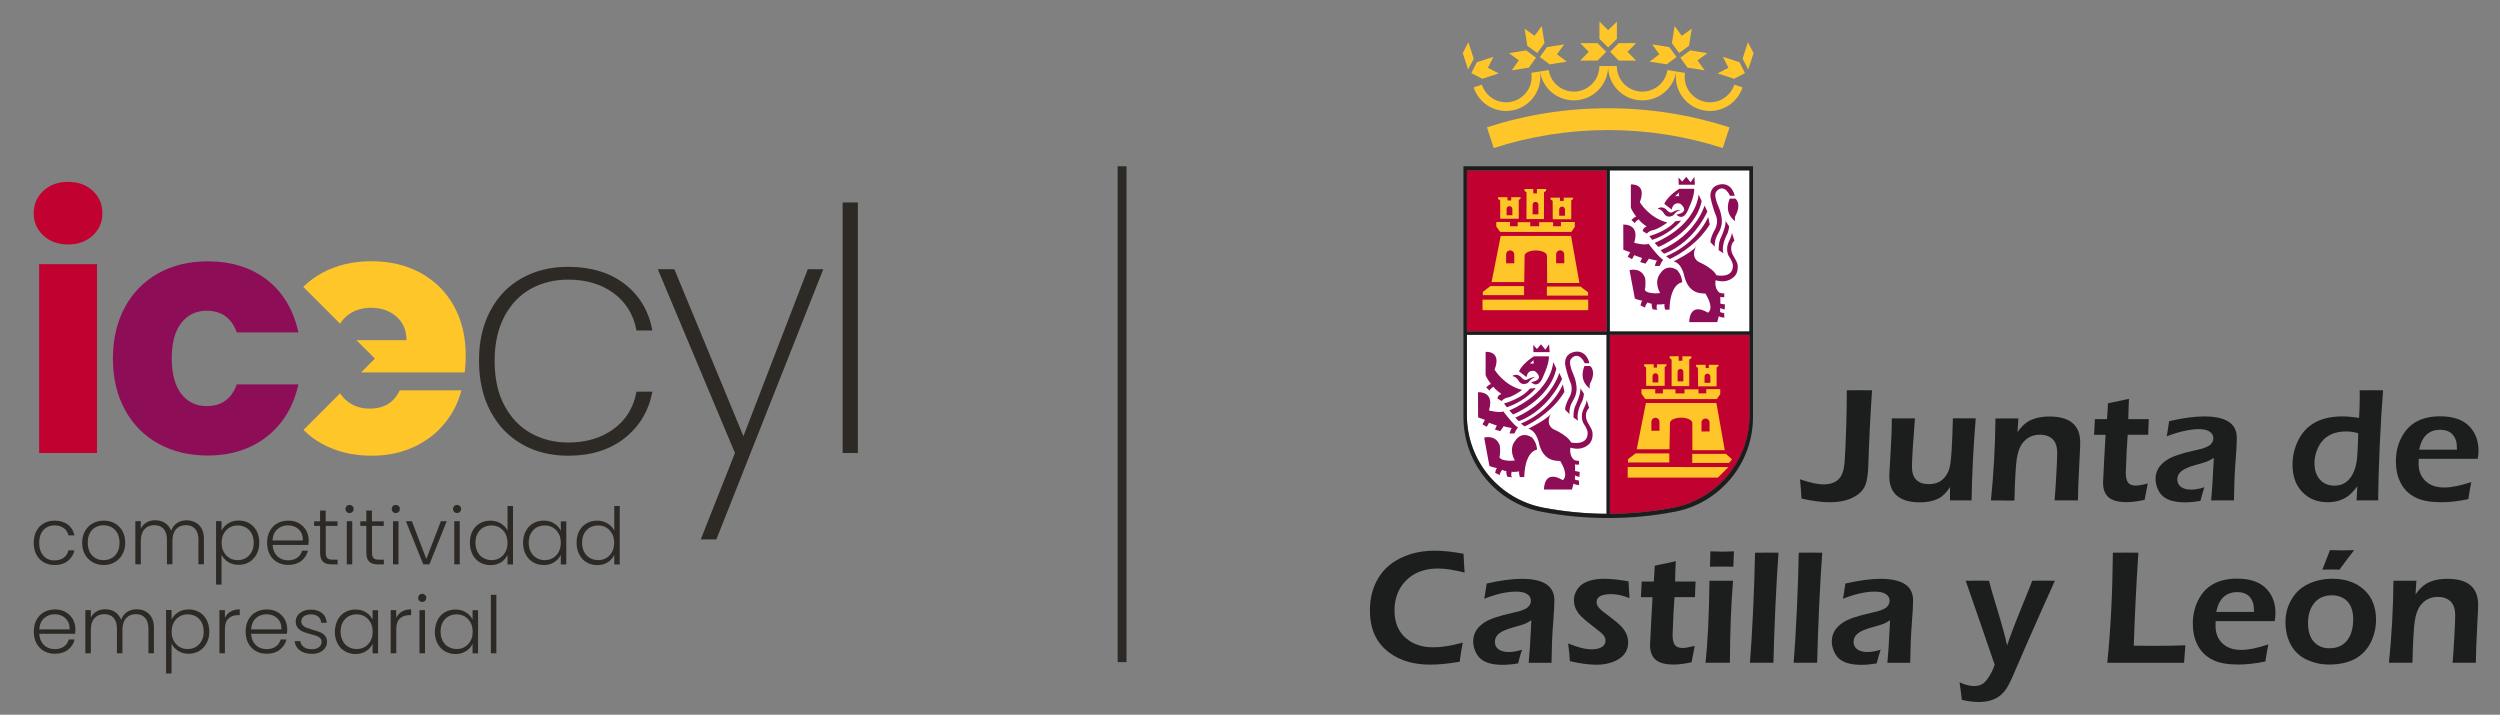 <?xml version="1.0" encoding="utf-8"?>
<!-- Generator: Adobe Illustrator 28.0.0, SVG Export Plug-In . SVG Version: 6.00 Build 0)  -->
<svg version="1.1" id="Capa_1" xmlns="http://www.w3.org/2000/svg" xmlns:xlink="http://www.w3.org/1999/xlink" x="0px" y="0px"
	 viewBox="0 0 2595.4 742" style="enable-background:new 0 0 2595.4 742;" xml:space="preserve">
<rect x="0" y="0" width="2595.4" height="742" fill="#808080" stroke="none"/>
<style type="text/css">
	.st0{fill:#C10230;}
	.st1{fill:#FFFFFF;}
	.st2{fill:#8D0E57;}
	.st3{fill:#FFC629;}
	.st4{fill:#1C1D1D;}
	.st5{fill:#2D2A26;}
</style>
<g>
	<g>
		<polygon class="st0" points="1667.8,344.1 1667.8,176.9 1522.9,176.9 1522.9,344.1 		"/>
		<polygon class="st1" points="1671.3,344.1 1816.2,344.1 1816.2,176.9 1671.3,176.9 		"/>
		<g>
			<path class="st0" d="M1671.3,347.6v185.8c22.4-0.1,44.3-2.3,65.6-6.3l0.1,0c45.2-8.6,79.4-48.4,79.4-96l0-83.4H1671.3z"/>
			<path class="st1" d="M1667.8,533.4V347.6h-145l0,83.4c0,47.6,34.1,87.3,79.2,96l0,0C1623.4,531.1,1645.4,533.3,1667.8,533.4"/>
			<path class="st2" d="M1569.5,478.3L1569.5,478.3c1,0,2.1-0.1,3.2-0.3c0,0-7.4-11.4,0.7-20.9c0,0,5.8-10.1,17.1-2.9
				c0,0,4.9,4.9,5.2,12.7c0,0-6.7,0.3-10.6,11.4v0c-1.4,4.1-2.5,9.6-2.7,17l-4.5,0c0,0-1.3-3.9-0.7-5.9c0,0-6.1,1-7.8,0.3
				c0,0-1.3,4.2,0.3,5.9l-4.9-0.7c0,0-1.3-3.6-1-5.9c0,0-2.6,0-4.2-1.3c0,0-2.6,2.9-2.6,5.5l-4.8-2.3c0,0,0.7-3.9,1.9-4.9
				c0,0-6.5-1.3-7.8-2.3l-1.1-5.6l-4.4-23.8c0,0,12-3.6,16.2,8.2c0,0,1,6.5-0.3,12.1c0,0,0.6,3,7.9,3.5
				C1566.2,478.4,1567.7,478.4,1569.5,478.3"/>
			<path class="st2" d="M1567.6,448.5c0.4-1.3,1.1-3.3,1.9-4.1c0,0-7.4-1.3-8.4-2l-3.6,5.2l-5.5-1.6l1.9-4.2l-8.1-2.9l-2.3,4.2
				l-4.5-2.6l2.6-4.6l-7.1-2.6l-0.1-26.1c0,0,13.1-1.2,12.7,11.5v0c-0.1,2.1-0.5,4.5-1.3,7.4c0,0,11,2.9,14.9,1
				c0,0,10.4,14,15.2,16.7c0,0-1.7,1.9-3,4.8v0c-0.2,0.5-0.4,0.9-0.6,1.4h-5.2C1567.2,449.9,1567.4,449.3,1567.6,448.5L1567.6,448.5
				L1567.6,448.5z"/>
			<path class="st2" d="M1574.1,418.7c-2.9,1.5-6.2,2.9-9.8,4.1l-2.9-3.9c0,0,18.5-5,26.8-15.4l6.1-0.7
				C1594.4,402.9,1587.8,411.7,1574.1,418.7"/>
			<path class="st2" d="M1590.6,418.7c10.4-7.9,21.7-19.8,25.1-36.1l-3.2-6.8c0,0-0.5,23.8-31.4,42.9c-4.2,2.6-8.9,5.1-14.2,7.4
				l3.9,4.2C1570.8,430.3,1580.3,426.5,1590.6,418.7L1590.6,418.7z"/>
			<path class="st2" d="M1596.9,418.7L1596.9,418.7c-6.2,5.4-14,10.6-23.8,14.9l3.6,3.6c0,0,13.7-4.2,27.6-18.5
				c6.1-6.3,12.3-14.6,17.4-25.3l-2.9-6.2C1618.7,387.2,1614.4,403.5,1596.9,418.7"/>
			<path class="st2" d="M1609.3,418.7c-6.8,7.3-16.6,15.2-30.4,21.1l3.9,2.9c0,0,18-7.9,32.5-24c3.2-3.6,6.2-7.5,8.8-11.9l-1.6-7.8
				C1622.5,398.9,1619.1,408.2,1609.3,418.7"/>
			<path class="st2" d="M1636.7,401.6c-0.8-9.5-4.7-15.2-5.6-19.1c-0.4-1.7-2.3-6.8-0.2-9.7c3.7-5.2,10.2-4.9,14.3,4.3h4.8
				c0,0-1.9-11.8-12.6-12.1c0,0-13.3-0.3-12.6,13.1c0,0,1.5,8.9,5.3,18.4c0,0,3.8,6.8-0.4,15.2c0,0-2,3.3-3.4,7
				c-0.9,2.3-1.6,4.7-1.4,6.7l4.5,4.6c-0.6-5.2,1.2-9.4,2.1-11.3C1632.2,416.8,1637.5,410.7,1636.7,401.6"/>
			<path class="st2" d="M1638.4,436.8l-4.8-3.3c0,0-0.7-7.8,2.6-13.7c0,0,0.2-0.4,0.5-1.2c1.3-3,4.5-10.8,4-15.5l3.6,5.5
				c0,0,0.2,4.8-2.8,10C1639.3,422.5,1636.5,431.6,1638.4,436.8"/>
			<path class="st2" d="M1637.1,478.3L1637.1,478.3c0.8,0.1,1.6,0.2,2.2,0.1v3.9c0,0-3.2,0.3-4.2-0.3c0,0,0.3,4.6,0,6.9
				c0,0,3.9,1,4.9,1l-0.3,5.2c0,0-3.6-0.7-4.5-1.6l-0.3,4.2c0,0,2.6,1.3,4.2,1l0.3,4.9c0,0-4.5-0.3-5.8-1.6l-1.6,6.2h-29.1
				c0,0-0.6-21.6,19.4-9.8c0,0,7.4-3.3-2.6-19.9c0,0-1.3,0.1-3.1-0.1c-9.1-0.3-16.6-6.5-19.2-19.5c0,0-1.3-6.1-5.1-10.3
				c-1.5-1.6-3.3-2.9-5.6-3.5c0,0,19.1-9.5,23.3-15.4c0,0-6.1,9.8,2.3,15.7c0,0,2.8,1.2,6.3,3.1c4.6,2.6,10.3,6.5,12.5,10.9
				c0,0,18.1,4.1,17.1-10.9l0,0c-0.1-0.8-1.2-4.6-3.8-8.2c-1.7-2.5-3.7-8.8-0.4-15.8c0,0,1.6-3,2.5-5.8c0.4-1.3,0.7-2.5,0.7-3.4
				l1.1,3.4l1.5,4.8c0,0-4.4,3.5-3.1,10.7c0.9,5.1,5.3,8.9,6.5,14.3c0.4,2.9,0.3,7.4-2.2,11c-1.4,2-8.2,9.1-20.6,5.2
				c0,0-1.9,8.5,4.2,13.1C1634.5,477.7,1635.8,478.1,1637.1,478.3L1637.1,478.3L1637.1,478.3z"/>
			<path class="st2" d="M1644.9,380l5.9,0c0,0,7,4.8-0.1,18.3c0,0-1,3.3,0,5.2C1650.7,403.5,1638.4,396.3,1644.9,380"/>
			<path class="st2" d="M1580.2,404.8c0,0-10,7.5-16.2,8.2c0,0-2.6,0.6-5.2,3.3l-4.2-2.6c0,0,0-3.6,4.2-4.6c0,0-7.4-5.2-8.1-7.5
				c0,0-3.2,1-4.2,3.9l-3.6-3.3c0,0,2.3-2.6,4.9-3.6c0,0-5.2-6.9-5.5-9.5l0-23.8c0,0,17.1-1.7,9.3,18.5
				C1551.7,383.9,1561.4,400.2,1580.2,404.8"/>
			<path class="st2" d="M1593.4,392.1c0,0-0.6-1.6-7.4,1.6c0,0-2.3,2.3-5.8-1c0,0-4.2-6.2-10.3-2.3c0,0,3.9,0.3,6.5,4.6
				c0,0,2.9,6.5,10.1,2.3C1586.3,397.3,1589.9,392.4,1593.4,392.1"/>
			<path class="st2" d="M1608,369.9h-15.5c0,0-12,7.2-15.5,15.7l7.8,5.9c0,0,0.6-8.2,8.7-6.2c0,0,11.6,8.5-3.9,11.4
				c0,0,5.8,6.8,11-2.6C1600.5,394,1608.7,378,1608,369.9 M1592.5,377.4h-4.2l4.5-4.2C1592.4,373.5,1591.3,374.8,1592.5,377.4"/>
		</g>
		<polygon class="st2" points="1592,365.6 1591.7,358.1 1595.6,362.3 1599.8,357.4 1604.3,363 1608.2,357.4 1608.8,365.6 		"/>
		<g>
			<path class="st2" d="M1720.3,304.5L1720.3,304.5c1,0,2.1-0.1,3.2-0.3c0,0-7.4-11.4,0.6-20.9c0,0,5.8-10.1,17.1-2.9
				c0,0,4.9,4.9,5.2,12.7c0,0-6.8,0.3-10.6,11.4v0c-1.4,4.1-2.5,9.6-2.6,17l-4.5,0c0,0-1.3-3.9-0.6-5.9c0,0-6.1,1-7.8,0.3
				c0,0-1.3,4.2,0.3,5.9l-4.9-0.7c0,0-1.3-3.6-1-5.9c0,0-2.6,0-4.2-1.3c0,0-2.6,2.9-2.6,5.5l-4.8-2.3c0,0,0.7-3.9,1.9-4.9
				c0,0-6.5-1.3-7.8-2.3l-1-5.6l-4.5-23.8c0,0,12-3.6,16.2,8.2c0,0,1,6.5-0.3,12.1c0,0,0.6,3,7.9,3.5v0
				C1717,304.5,1718.5,304.6,1720.3,304.5"/>
			<path class="st2" d="M1718.4,274.6c0.4-1.3,1.1-3.3,1.9-4.1c0,0-7.4-1.3-8.4-2l-3.6,5.2l-5.5-1.6l1.9-4.2l-8.1-3l-2.3,4.2
				l-4.5-2.6l2.6-4.6l-7.1-2.6l-0.1-26.1c0,0,13.1-1.2,12.7,11.5v0c-0.1,2.1-0.5,4.5-1.3,7.4c0,0,11,2.9,14.9,1
				c0,0,10.4,14,15.2,16.7c0,0-1.7,1.9-3,4.8v0c-0.2,0.5-0.4,0.9-0.6,1.5h-5.2C1718.1,276.1,1718.2,275.5,1718.4,274.6L1718.4,274.6
				L1718.4,274.6z"/>
			<path class="st2" d="M1725,244.9c-2.9,1.5-6.2,2.9-9.8,4.1l-2.9-3.9c0,0,18.5-5,26.9-15.4l6.1-0.7
				C1745.2,229,1738.7,237.9,1725,244.9"/>
			<path class="st2" d="M1741.5,244.9c10.4-7.9,21.7-19.8,25.1-36.1l-3.2-6.9c0,0-0.5,23.8-31.4,42.9c-4.2,2.6-8.9,5.1-14.2,7.4
				l3.9,4.2C1721.6,256.5,1731.1,252.7,1741.5,244.9"/>
			<path class="st2" d="M1747.7,244.9L1747.7,244.9c-6.2,5.4-14,10.6-23.8,14.9l3.6,3.6c0,0,13.7-4.2,27.6-18.5
				c6.1-6.3,12.3-14.6,17.4-25.3l-2.9-6.2C1769.5,213.4,1765.2,229.7,1747.7,244.9"/>
			<path class="st2" d="M1760.1,244.9c-6.8,7.3-16.6,15.2-30.4,21.1l3.9,2.9c0,0,18-7.9,32.5-24c3.2-3.6,6.2-7.5,8.9-11.9l-1.6-7.8
				C1773.4,225.1,1769.9,234.3,1760.1,244.9L1760.1,244.9L1760.1,244.9z"/>
			<path class="st2" d="M1787.5,227.8c-0.8-9.5-4.7-15.2-5.6-19.1c-0.4-1.7-2.3-6.8-0.2-9.7c3.7-5.2,10.2-4.9,14.3,4.3h4.9
				c0,0-1.9-11.8-12.6-12.1c0,0-13.3-0.3-12.6,13.1c0,0,1.5,8.9,5.3,18.4c0,0,3.8,6.8-0.4,15.2c0,0-2,3.3-3.4,7
				c-0.9,2.3-1.6,4.7-1.4,6.7l4.5,4.6c-0.6-5.2,1.2-9.4,2.1-11.3C1783.1,243,1788.3,236.8,1787.5,227.8"/>
			<path class="st2" d="M1789.2,263l-4.9-3.3c0,0-0.6-7.8,2.6-13.7c0,0,0.2-0.5,0.5-1.2c1.3-3,4.5-10.8,4-15.5l3.6,5.5
				c0,0,0.2,4.8-2.8,10C1790.1,248.7,1787.3,257.8,1789.2,263"/>
			<path class="st2" d="M1787.9,304.5L1787.9,304.5c0.8,0.1,1.6,0.2,2.2,0.1v3.9c0,0-3.2,0.3-4.2-0.3c0,0,0.3,4.6,0,6.9
				c0,0,3.9,1,4.9,1l-0.3,5.2c0,0-3.6-0.7-4.5-1.6l-0.3,4.2c0,0,2.6,1.3,4.2,1l0.3,4.9c0,0-4.5-0.3-5.8-1.6l-1.6,6.2h-29.1
				c0,0-0.6-21.6,19.4-9.8c0,0,7.4-3.2-2.6-19.9c0,0-1.3,0.1-3.1-0.1c-9.1-0.3-16.6-6.5-19.2-19.5c0,0-1.3-6.1-5.1-10.3v0
				c-1.5-1.6-3.3-2.9-5.6-3.4c0,0,19.1-9.5,23.3-15.4c0,0-6.1,9.8,2.3,15.7c0,0,2.8,1.2,6.3,3.1c4.5,2.6,10.3,6.5,12.5,10.9
				c0,0,18.1,4.1,17.1-10.9l0,0c-0.1-0.8-1.2-4.6-3.8-8.2c-1.7-2.5-3.7-8.8-0.4-15.8c0,0,1.6-3,2.5-5.8c0.4-1.3,0.7-2.5,0.7-3.4
				l1.1,3.4l1.5,4.8c0,0-4.4,3.5-3.1,10.7c0.9,5.1,5.3,8.9,6.4,14.2c0.4,2.9,0.3,7.5-2.2,11c-1.4,2-8.2,9.1-20.6,5.2
				c0,0-1.9,8.5,4.2,13.1C1785.3,303.9,1786.6,304.3,1787.9,304.5L1787.9,304.5L1787.9,304.5z"/>
			<path class="st2" d="M1795.7,206.2l5.9,0c0,0,7,4.9-0.1,18.2c0,0-1,3.3,0,5.2C1801.5,229.7,1789.2,222.5,1795.7,206.2"/>
			<path class="st2" d="M1731,231c0,0-10,7.5-16.2,8.2c0,0-2.6,0.6-5.2,3.3l-4.2-2.6c0,0,0-3.6,4.2-4.6c0,0-7.4-5.2-8.1-7.5
				c0,0-3.2,1-4.2,3.9l-3.6-3.3c0,0,2.3-2.6,4.9-3.6c0,0-5.2-6.9-5.5-9.5l0-23.8c0,0,17.1-1.7,9.3,18.5
				C1702.5,210.1,1712.2,226.4,1731,231"/>
			<path class="st2" d="M1744.3,218.3c0,0-0.6-1.6-7.4,1.6c0,0-2.3,2.3-5.8-1c0,0-4.2-6.2-10.4-2.3c0,0,3.9,0.3,6.5,4.6
				c0,0,2.9,6.5,10,2.3C1737.2,223.5,1740.7,218.6,1744.3,218.3"/>
			<path class="st2" d="M1758.8,196h-15.5c0,0-12,7.2-15.5,15.7l7.8,5.9c0,0,0.6-8.2,8.7-6.2c0,0,11.6,8.5-3.9,11.4
				c0,0,5.8,6.8,11-2.6C1751.4,220.2,1759.5,204.2,1758.8,196 M1743.3,203.6h-4.2l4.4-4.2C1743.3,199.7,1742.2,201,1743.3,203.6"/>
		</g>
		<polygon class="st2" points="1742.8,191.8 1742.5,184.3 1746.4,188.5 1750.6,183.6 1755.1,189.2 1759,183.6 1759.6,191.8 		"/>
		<polygon class="st3" points="1782.3,414.3 1785.9,409.1 1785.9,404 1771.4,404 1771.4,408.4 1763.3,408.4 1763.3,404.2 
			1748.8,404.2 1748.8,408.4 1739.4,408.4 1739.4,404.2 1726.4,404.2 1726.4,408.4 1718.4,408.4 1718.4,404 1704.1,404 
			1704.1,408.7 1708.1,414.3 		"/>
		<g>
			<path class="st3" d="M1715.6,390.5c0-1.7,1.3-3,3-3c1.7,0,3,1.3,3,3l0,6.5h-6V390.5z M1709,400.6h19.2v-19.5l1.9-1.5v-1.4h-9.9
				v3.4l-3.4,0v-3.4l-9.9,0v1.8l2,1.5L1709,400.6z"/>
			<path class="st3" d="M1769.6,390.9c0-1.7,1.3-3,3-3s3,1.3,3,3l0,6.5h-6V390.9z M1762.9,401.1h19.2v-19.5l1.9-1.5v-1.4h-9.9v3.4
				l-3.4,0v-3.4l-9.9,0v1.8l1.9,1.5L1762.9,401.1z"/>
			<path class="st3" d="M1741.6,386c0-1.7,1.3-3,3-3s3,1.3,3,3l0,9.9h-6V386z M1735.4,400.9h18.3v-27.6l2.2-1.5v-1.9l-9.3,0l0,4.6
				l-3.9,0v-4.7l-9.3,0.1v1.9l2,1.5L1735.4,400.9L1735.4,400.9z"/>
		</g>
		<polygon class="st3" points="1733,470.7 1698,470.7 1690.1,476.7 1690.1,480.1 1733,480.1 		"/>
		<polygon class="st3" points="1689.8,495.8 1783.4,495.8 1794.4,484.9 1689.8,484.8 		"/>
		<polygon class="st3" points="1791.8,471.2 1756.8,471.2 1756.8,480.6 1795,480.6 1798.1,476.9 		"/>
		<g>
			<path class="st3" d="M1722.8,447.2h-8.4l0-9.2c0-2.4,1.9-4.3,4.2-4.3s4.2,1.9,4.2,4.3L1722.8,447.2z M1766.4,438.7
				c0-2.3,1.9-4.2,4.2-4.2c2.3,0,4.2,1.9,4.2,4.2l0,9.2l-8.4,0V438.7z M1733.7,439.1c0-3.1,5.2-5.5,11.6-5.5
				c6.4,0,11.6,2.5,11.6,5.5l0.1,28.3h33.6l-8.7-49h-73.2l-9.5,48l34,0L1733.7,439.1z"/>
			<path class="st3" d="M1591.1,212.6c0-1.7,1.3-3,3-3s3,1.3,3,3l0,9.9h-6L1591.1,212.6L1591.1,212.6z M1584.7,227.4h18.2v-27.8
				l2.2-1.5l0-1.9h-9.5v4.6h-3.8v-4.6l-9.1,0v2l2.1,1.5L1584.7,227.4L1584.7,227.4z"/>
			<path class="st3" d="M1564.1,217c0-1.7,1.3-3,3-3c1.6,0,3,1.3,3,3l0,6.5h-6V217z M1557.5,227.1h19.2l0-19.5l1.9-1.5v-1.4h-9.7
				v3.4l-3.9,0v-3.4l-9.8,0v1.8l2.2,1.5L1557.5,227.1z"/>
		</g>
		<polygon class="st3" points="1605.9,306.9 1648.7,306.9 1648.7,303.5 1640.8,297.5 1605.9,297.5 		"/>
		<g>
			<path class="st3" d="M1618.7,217.5c0-1.7,1.3-3,3-3c1.7,0,3,1.3,3,3l0,6.5l-6,0L1618.7,217.5z M1612,227.6h19.2v-19.5l1.9-1.5
				v-1.4h-9.7v3.4l-3.9,0v-3.4l-9.8,0v1.8l2.2,1.5L1612,227.6z"/>
		</g>
		<polygon class="st3" points="1582.2,297 1547.3,297 1539.4,303 1539.4,306.4 1582.2,306.4 		"/>
		<rect x="1539.1" y="311.1" class="st3" width="109.7" height="10.9"/>
		<g>
			<path class="st3" d="M1563.6,273.4v-9.2c0-2.4,1.9-4.3,4.2-4.2c2.3,0,4.2,1.9,4.2,4.2l0.1,9.1L1563.6,273.4z M1615.5,264.1
				c0-2.3,1.9-4.2,4.2-4.2s4.2,1.9,4.2,4.2l0.1,9.2h-8.5L1615.5,264.1L1615.5,264.1z M1582.8,265.5c0-3,5.2-5.5,11.6-5.5
				c6.4,0,11.6,2.5,11.6,5.5l0.2,28.3h33.5l-8.7-48.9h-73l-9.5,47.9h33.9L1582.8,265.5z"/>
		</g>
		<polygon class="st3" points="1631.3,240.8 1634.9,235.5 1634.9,230.5 1620.5,230.5 1620.5,234.9 1612.4,234.9 1612.4,230.7 
			1597.9,230.7 1597.9,234.9 1588.6,234.9 1588.6,230.7 1575.6,230.7 1575.6,234.9 1567.6,234.9 1567.6,230.5 1553.4,230.5 
			1553.4,235.2 1557.4,240.8 		"/>
		<g>
			<path class="st4" d="M1519.3,172.6l0,260.3c0,48.8,34.9,89.5,81.1,98.4l0,0c22.4,4.3,45.5,6.5,69.2,6.5c23.6,0,46.6-2.2,68.9-6.5
				l0.1,0c46.3-8.8,81.3-49.5,81.3-98.4l0-260.3L1519.3,172.6L1519.3,172.6z M1816.2,176.9l0,167.2h-145V176.9H1816.2z
				 M1667.9,176.9v167.2h-145l0-167.2H1667.9z M1522.9,431l0-83.4h145v185.8c-22.5-0.1-44.5-2.3-65.8-6.4l0,0
				C1556.9,518.4,1522.9,478.7,1522.9,431 M1736.9,527.1L1736.9,527.1c-21.3,4-43.2,6.2-65.6,6.3V347.6h145l0,83.4
				C1816.2,478.8,1782.1,518.5,1736.9,527.1"/>
			<path class="st3" d="M1669.6,135c-41.5,0-81.5,6.6-118.9,18.7l-7-21.5c39.6-12.9,81.9-19.8,125.9-19.8s86.2,7,125.9,19.8l-7,21.5
				C1751,141.6,1711.1,135,1669.6,135"/>
			<path class="st3" d="M1809,90.7c-4.6,14.2-18,24.5-33.7,24.5c-19.6,0-35.5-15.9-35.5-35.5c0-1.9,0.1-3.7,0.4-5.5l0.1,0l8.9,1.4
				c-0.2,1.4-0.3,2.7-0.3,4.1c0,14.6,11.9,26.5,26.4,26.5c11.8,0,21.7-7.7,25.2-18.3h0L1809,90.7z"/>
			<path class="st3" d="M1740.2,74.2c-2.6,17-17.4,30-35.2,30c-19.7,0-35.6-15.9-35.6-35.6v0h9.1l0,0c0,14.6,11.8,26.5,26.5,26.5
				c13.2,0,24.2-9.7,26.1-22.4v0L1740.2,74.2L1740.2,74.2z"/>
			<path class="st3" d="M1598.7,74.2c2.7,17,17.4,30,35.2,30c19.7,0,35.6-15.9,35.6-35.6v0h-9.1v0c0,14.6-11.8,26.5-26.5,26.5
				c-13.2,0-24.2-9.7-26.1-22.4v0L1598.7,74.2L1598.7,74.2z"/>
			<path class="st3" d="M1529.9,90.7c4.6,14.2,18,24.5,33.7,24.5c19.6,0,35.5-15.9,35.5-35.5c0-1.9-0.1-3.7-0.4-5.5l-0.1,0l-8.8,1.4
				c0.2,1.4,0.3,2.7,0.3,4.1c0,14.6-11.8,26.5-26.5,26.5c-11.8,0-21.7-7.7-25.2-18.3h0L1529.9,90.7z"/>
		</g>
		<polygon class="st3" points="1671.6,53.8 1680.5,44.8 1698.6,44.8 1689.6,53.8 1698.6,62.9 1680.5,62.9 		"/>
		<polygon class="st3" points="1814.9,72.2 1809.1,61 1814.6,43.8 1820.5,55.1 		"/>
		<polygon class="st3" points="1811.6,75.9 1805.9,64.6 1788.7,59 1794.4,70.4 1783.1,76.2 1800.3,81.8 		"/>
		<polygon class="st3" points="1740.5,59.2 1730.3,66.8 1712.5,64 1722.7,56.4 1715.3,46.1 1733.1,48.9 		"/>
		<polygon class="st3" points="1744.5,59.9 1754.7,52.3 1772.5,55.2 1762.3,62.7 1769.7,73 1751.9,70.2 		"/>
		<polygon class="st3" points="1735.7,44.8 1743.2,55 1753.5,47.6 1756.3,29.8 1746,37.2 1738.5,27 		"/>
		<polygon class="st3" points="1678.6,22.4 1669.5,31.3 1660.5,22.4 1660.5,40.4 1669.5,49.3 1678.6,40.4 		"/>
		<polygon class="st3" points="1667.5,53.8 1658.5,44.8 1640.5,44.8 1649.4,53.8 1640.5,62.9 1658.5,62.9 		"/>
		<polygon class="st3" points="1524.1,72.2 1530,61 1524.4,43.8 1518.6,55.1 		"/>
		<polygon class="st3" points="1527.5,75.9 1533.2,64.6 1550.4,59 1544.7,70.4 1555.9,76.2 1538.8,81.8 		"/>
		<polygon class="st3" points="1598.6,59.2 1608.8,66.8 1626.6,64 1616.4,56.4 1623.8,46.1 1606,48.9 		"/>
		<polygon class="st3" points="1594.6,59.9 1584.4,52.3 1566.6,55.2 1576.8,62.7 1569.4,73 1587.2,70.2 		"/>
		<polygon class="st3" points="1593.1,37.2 1582.8,29.8 1585.6,47.6 1595.9,55 1603.4,44.8 1600.6,27 		"/>
		<g>
			<path class="st4" d="M1518.6,667.1c-1.3,6.2-2.3,12.9-3.2,19.9c-11.9,2-22.1,3-30.7,3c-17,0-31.1-4.1-42.3-12.4
				c-13.5-9.9-20.2-24.5-20.2-43.9c0-12.8,2.9-24,8.7-33.6c6.2-10.3,15.6-18,28.1-22.9c9.2-3.7,19.4-5.5,30.7-5.5
				c8.6,0,18.4,1.1,29.7,3.2c0.2,4.8,0.5,11.2,1.1,19.5c-11.1-2.8-20.3-4.2-27.6-4.2c-14.4,0-25.8,4.5-34.1,13.4
				c-7.4,8-11.1,18-11.1,30.2c0,12.7,4.2,22.6,12.8,29.5c7.2,5.8,16.2,8.7,27.3,8.7C1496.1,672.1,1506.4,670.5,1518.6,667.1"/>
			<path class="st4" d="M1540.9,621.6c0.7-3.7,1.5-9,2.5-15.8c14.2-3.2,26.3-4.9,36.4-4.9c11.4,0,19.9,1.9,25.5,5.6
				c5.6,3.7,8.4,9.3,8.4,16.9c0,4.5-0.4,12.4-1.3,23.5c-1,12.7-1.5,26.4-1.7,41.2h-11.6H1587c0.8-7.9,1.7-20.7,2.5-38.3l0.3-5.9
				c-2.8,1.8-5,3-6.7,3.7s-5.8,2-12.5,3.8c-6.8,1.9-11.6,4-14.4,6.3c-2.8,2.3-4.3,5.2-4.3,8.7c0,3.3,1.3,5.8,3.8,7.7
				c2.5,1.8,6.1,2.8,10.7,2.8c4.1,0,8.6-0.8,13.7-2.4c-1.2,3.3-2.5,8.1-4.1,14.2c-5.9,1-11.2,1.5-16,1.5c-10.8,0-18.7-2.3-23.5-6.8
				c-2.1-2-3.8-4.6-5.1-7.8c-1.3-3.2-2-6.5-2-9.8c0-7.8,3.7-14.2,11.2-19.3c5.4-3.8,15.5-7.2,30.2-10.4c7.8-1.6,12.8-3.5,15.1-5.5
				c2.3-2,3.4-4.3,3.4-6.9c0-3-1.3-5.3-4-7c-2.6-1.7-6.4-2.5-11.2-2.5C1564.8,614.1,1553.6,616.6,1540.9,621.6"/>
			<path class="st4" d="M1629.8,686.4c-0.2-1.7-0.4-4.9-0.8-9.5c-0.3-3-0.7-5.9-1-8.9c9.8,4.1,17.9,6.1,24.3,6.1
				c4.6,0,8.1-0.8,10.7-2.4c2.5-1.6,3.8-3.9,3.8-6.8c0-2.7-1.6-5.5-4.8-8.2c-0.7-0.6-4.1-3.3-10.3-8.1c-4.6-3.6-7.9-6.4-10-8.5
				c-5.1-5.1-7.7-10.8-7.7-16.9c0-3.4,0.8-6.6,2.5-9.7c1.7-3.1,3.8-5.5,6.6-7.3c5.4-3.5,12.9-5.3,22.5-5.3c6.8,0,15.2,0.9,25,2.6
				l0.2,2.5c0.2,4.3,0.5,9.3,0.9,15c-6.8-2.8-13.1-4.2-18.9-4.2c-10.2,0-15.3,2.8-15.3,8.3c0,2.7,1.5,5.3,4.4,7.9
				c1.1,1,4.3,3.5,9.7,7.6c4.5,3.4,7.8,6.1,10,8.2c5.8,5.5,8.7,11.5,8.7,18c0,7.4-3.2,13.1-9.5,17.2c-6.2,4-14.1,6.1-23.7,6.1
				C1649.1,690,1640,688.8,1629.8,686.4"/>
			<path class="st4" d="M1759.4,670.5c-0.8,3.7-1.7,8.3-2.7,14l-0.5,3c-7.2,1.6-13.5,2.4-18.8,2.4c-8.4,0-14.6-1.6-18.5-4.9
				c-3.9-3.3-5.9-8.4-5.9-15.4c0-1.6,0.4-9.6,1.2-24.3c0.6-10.8,1.1-19.3,1.4-25.3h-12.1c0.3-3.8,0.5-8.3,0.7-13.5l0.1-2.8h12.6
				c0.3-3.8,0.7-9.2,1-16.4l3.6-0.8c6.2-1.2,12.3-2.5,18.2-3.9c-0.3,7.6-0.6,14.6-0.7,21.1h21.3c-0.4,7.8-0.6,13.2-0.6,16.2h-21.3
				l-0.3,4.7l-0.8,12.8c-0.6,12.3-0.9,19.6-0.9,21.8c0,4.5,0.7,7.7,2,9.8c1.6,2.5,4.3,3.7,8.3,3.7
				C1749.7,672.7,1753.9,671.9,1759.4,670.5"/>
			<path class="st4" d="M1770.6,688c2.3-20.9,3.7-49.3,4.1-85.1c5.4,0,9.4,0,12.1,0c2.7,0,6.8,0,12.4,0c-2,23.1-3.1,51.5-3.3,85.1
				h-12.2H1770.6z M1775.2,588.3c0.2-6.2,0.4-10.6,0.4-13c0-0.5,0-1.5,0-2.9c5.5,0.2,9.8,0.3,13.1,0.3c3.3,0,7.1-0.1,11.5-0.3
				c-0.2,1.5-0.3,4.1-0.4,7.7c-0.2,3.7-0.3,6.4-0.3,8.2c-5,0-8.9-0.1-11.6-0.1C1784.9,588.2,1780.8,588.2,1775.2,588.3"/>
			<path class="st4" d="M1816.7,688c1.2-14.3,2.3-32.5,3.3-54.4c1-21.9,1.7-41.9,2-59.8c6-0.1,10.3-0.1,12.7-0.1
				c2.6,0,6.5,0,11.7,0.1c-1.1,14.6-2.2,32.9-3.2,54.8c-1,22-1.7,41.8-2.1,59.4h-11.2L1816.7,688L1816.7,688z"/>
			<path class="st4" d="M1862.1,688c1.2-14.3,2.3-32.5,3.3-54.4c1-21.9,1.7-41.9,2-59.8c6-0.1,10.3-0.1,12.7-0.1
				c2.6,0,6.5,0,11.7,0.1c-1.1,14.6-2.2,32.9-3.2,54.8c-1,22-1.7,41.8-2.1,59.4h-11.2L1862.1,688L1862.1,688z"/>
			<path class="st4" d="M1913.3,621.6c0.7-3.7,1.5-9,2.5-15.8c14.2-3.2,26.3-4.9,36.4-4.9c11.4,0,19.9,1.9,25.5,5.6
				c5.6,3.7,8.4,9.3,8.4,16.9c0,4.5-0.4,12.4-1.3,23.5c-1,12.7-1.5,26.4-1.7,41.2h-11.6h-12.1c0.8-7.9,1.7-20.7,2.5-38.3l0.3-5.9
				c-2.8,1.8-5,3-6.7,3.7s-5.8,2-12.5,3.8c-6.8,1.9-11.6,4-14.4,6.3c-2.9,2.3-4.3,5.2-4.3,8.7c0,3.3,1.3,5.8,3.8,7.7
				c2.5,1.8,6.1,2.8,10.7,2.8c4.1,0,8.6-0.8,13.6-2.4c-1.2,3.3-2.5,8.1-4.1,14.2c-5.9,1-11.2,1.5-16,1.5c-10.8,0-18.6-2.3-23.5-6.8
				c-2.1-2-3.8-4.6-5.1-7.8c-1.3-3.2-2-6.5-2-9.8c0-7.8,3.8-14.2,11.3-19.3c5.4-3.8,15.5-7.2,30.2-10.4c7.8-1.6,12.8-3.5,15.1-5.5
				c2.3-2,3.4-4.3,3.4-6.9c0-3-1.3-5.3-4-7c-2.6-1.7-6.4-2.5-11.2-2.5C1937.2,614.1,1926,616.6,1913.3,621.6"/>
			<path class="st4" d="M2036.7,726.5c-0.9-8.1-1.8-14.1-2.4-18.1c5.6,2.5,10.7,3.8,15.1,3.8c3.1,0,5.8-0.6,7.9-1.7
				c2.2-1.2,4.2-3.1,6.1-5.8c3.2-4.5,5.7-9.4,7.4-14.6l-1.8-5.2c-9.7-28.4-18.3-53.4-25.9-75.1l-2.4-6.9c6.2,0,10.4-0.1,12.6-0.1
				c2.5,0,6.4,0,11.6,0.1c1.3,5.5,3.9,14.2,7.6,26.4c6,19.7,9.7,33.2,11.2,40.8c2.6-8.1,7.9-22.1,16-42c5-12.2,8.4-20.6,10.1-25.2
				c5.4,0,9.1-0.1,11.4-0.1c2.1,0,6.1,0,12.1,0.1c-1.8,4.1-6.5,14.6-14.1,31.4c-9,20.2-18.7,42.2-29,66.2
				c-2.7,6.4-5.1,11.1-7.1,14.2c-2,3.1-4.4,5.6-7,7.7c-5.6,4.3-13,6.4-22,6.4C2048.5,728.8,2042.8,728,2036.7,726.5"/>
			<path class="st4" d="M2187.7,688c3.5-33.9,5.4-71.9,5.8-114.2c6.1-0.1,10.6-0.1,13.4-0.1c2.8,0,7.2,0,13.1,0.1
				c-2.4,36.2-3.9,68.4-4.8,96.5c8.6,0.1,15.6,0.2,21.1,0.2c13.3,0,24.2-0.2,32.5-0.6c-0.5,5.6-0.9,10.8-1.2,15.6l-0.2,2.6h-38.2
				H2187.7z"/>
			<path class="st4" d="M2354.9,669c-0.7,3.3-1.8,9.2-3.1,17.7c-10.5,2.2-19.8,3.2-28,3.2c-11,0-19.7-1.5-26.1-4.6
				c-7.6-3.6-13.2-9.1-16.8-16.7c-3-6.2-4.4-13.2-4.4-21c0-9.9,2.2-18.8,6.7-26.6c7.6-13.5,20.7-20.3,39.3-20.3
				c14.1,0,24.5,3.8,31.2,11.4c5.7,6.4,8.6,14.6,8.6,24.5c0,2.5-0.3,5.3-0.8,8.2h-61.3c-0.1,1.9-0.1,3.6-0.1,5
				c0,7.5,2.3,13.4,6.9,17.9c4.9,4.7,11.3,7,19.5,7C2333.7,674.8,2343.2,672.9,2354.9,669 M2300.8,635.3h39.2c0-4-0.3-7-0.9-9.1
				c-2.4-7.7-7.8-11.5-16.5-11.5C2310.8,614.8,2303.6,621.6,2300.8,635.3"/>
			<path class="st4" d="M2420.8,600.8c15.5,0,27.4,4.6,35.9,13.9c6.7,7.3,10,16.9,10,28.7c0,8-1.7,15.5-5,22.6
				c-7.7,16-22.3,23.9-43.9,23.9c-8,0-15.6-1.7-22.7-4.9c-7.8-3.6-13.6-9.1-17.4-16.7c-3.4-6.6-5-14.2-5-22.6
				c0-8.9,2.3-17.1,6.9-24.4c4.1-6.7,9.7-11.7,16.9-15.1C2403.7,602.8,2411.8,601,2420.8,600.8 M2421.1,618
				c-8.7,0-15.3,3.2-19.7,9.6c-3.5,5.1-5.3,11.5-5.3,19.1c0,8.5,2,15,5.9,19.4c4.1,4.6,9.5,6.9,16.2,6.9c9.5,0,16.4-3.8,20.6-11.3
				c2.8-5.1,4.2-11.2,4.2-18.5c0-8.2-1.9-14.4-5.9-18.7C2433.4,620.4,2428,618.2,2421.1,618 M2411,591.4c5.1-13.1,7.8-19.9,7.9-20.3
				c4.9,0.2,8.9,0.3,12.1,0.3c3,0,7.3-0.1,13-0.3c-3.7,4.7-8.8,11.5-15.3,20.3c-3.1-0.1-6-0.2-8.7-0.2
				C2417.3,591.2,2414.3,591.3,2411,591.4"/>
			<path class="st4" d="M2480.1,688c2.8-27.1,4.4-55.5,4.7-85.1c5.1,0,9.3,0,12.5,0c3.6,0,7.3,0,11.3,0l-0.9,14.2
				c3.7-5.3,7.5-9,11.3-11.2c5.8-3.4,13.1-5,21.8-5c21.3,0,31.9,9,31.9,27c0,3.4-0.2,9-0.7,17c-1.1,20.4-1.6,34.7-1.7,43.1h-12
				h-12.1c0.6-7,1.2-15.9,1.8-26.9c0.6-11,0.9-18.4,0.9-22.4c0-5.7-1.2-10.1-3.7-13.1c-3.2-3.9-8-5.9-14.4-5.9c-7.6,0-13.6,3-18.1,9
				c-2.9,3.8-4.9,9.5-5.9,16.9c-1,7.4-1.8,21.5-2.3,42.4h-11.6H2480.1z"/>
			<path class="st4" d="M1870.2,517.6c-0.3-6.5-0.8-13.1-1.5-20c10.4,3.5,18.5,5.3,24.3,5.3c9.6,0,16.1-3.5,19.2-10.4
				c1.4-3,2.3-7.2,2.8-12.7c0.5-5.5,1.1-19.2,1.8-40.9c0.2-7.1,0.4-18.3,0.5-33.7c6.8-0.1,11.1-0.1,13-0.1c1.9,0,6.4,0,13.2,0.1
				c-1.8,26.1-3.1,52.2-3.9,78.2c-0.3,8.5-1.2,14.9-2.7,19.2s-4.2,7.9-8,10.7c-7.3,5.4-17,8.1-29.1,8.1
				C1891.9,521.5,1882.1,520.2,1870.2,517.6"/>
			<path class="st4" d="M2046.8,519.5h-11.6h-10.8v-13.9c-3.2,5.1-6.7,8.8-10.3,11c-5.5,3.3-12.6,4.9-21.3,4.9
				c-10.3,0-18-2.3-23.4-6.8c-5.3-4.5-8-11.2-8-19.9c0-2.5,0.3-7.6,0.8-15.4c1.3-21.4,1.9-36.4,1.8-45c5.2,0,9.3,0,12.4,0
				c3.1,0,7,0,11.6,0c-2.1,26.6-3.1,43.3-3.1,50c0,12.1,5.9,18.2,17.6,18.2c7.7,0,13.5-2.8,17.5-8.5c2-2.8,3.4-6,4.2-9.6
				c0.8-3.6,1.4-9.1,1.9-16.7c0.6-10.2,1-21.4,1.3-33.5c5.4,0,9.6,0,12.6,0c3.4,0,7.1,0,11.1,0
				C2048.6,465.3,2047.2,493.7,2046.8,519.5"/>
			<path class="st4" d="M2066.9,519.5c2.8-27.1,4.4-55.5,4.7-85.1c5.1,0,9.3,0,12.5,0c3.6,0,7.3,0,11.3,0l-0.9,14.2
				c3.7-5.3,7.5-9,11.3-11.2c5.8-3.3,13.1-5,21.8-5c21.3,0,32,9,32,27c0,3.3-0.2,9-0.7,17c-1.1,20.4-1.6,34.7-1.7,43.1h-12H2133
				c0.6-7,1.2-16,1.8-26.9c0.6-11,0.9-18.4,0.9-22.4c0-5.8-1.2-10.1-3.7-13.1c-3.2-3.9-8-5.8-14.4-5.8c-7.6,0-13.6,3-18.1,9
				c-2.9,3.8-4.9,9.5-5.9,16.9c-1,7.4-1.8,21.5-2.3,42.4h-11.6L2066.9,519.5L2066.9,519.5z"/>
			<path class="st4" d="M2229.7,501.9c-0.8,3.7-1.7,8.3-2.7,14l-0.5,3c-7.2,1.6-13.5,2.4-18.8,2.4c-8.4,0-14.6-1.6-18.5-4.9
				c-3.9-3.3-5.9-8.4-5.9-15.4c0-1.6,0.4-9.6,1.2-24.3c0.6-10.8,1.1-19.3,1.4-25.3H2174c0.3-3.8,0.5-8.3,0.7-13.5l0.1-2.8h12.6
				c0.3-3.8,0.7-9.3,1-16.4l3.6-0.8c6.2-1.2,12.3-2.5,18.2-3.9c-0.3,7.6-0.6,14.6-0.7,21.1h21.3c-0.4,7.8-0.6,13.2-0.6,16.2h-21.3
				l-0.3,4.7l-0.8,12.8c-0.6,12.3-0.9,19.6-0.9,21.8c0,4.5,0.7,7.7,2,9.8c1.6,2.5,4.3,3.7,8.3,3.7
				C2220,504.1,2224.2,503.4,2229.7,501.9"/>
			<path class="st4" d="M2249.4,453c0.7-3.7,1.5-9,2.5-15.8c14.2-3.2,26.3-4.9,36.4-4.9c11.4,0,19.9,1.9,25.5,5.6
				c5.6,3.7,8.4,9.3,8.4,16.9c0,4.5-0.4,12.4-1.3,23.5c-1,12.7-1.5,26.5-1.7,41.2h-11.6h-12.1c0.8-7.9,1.7-20.7,2.5-38.3l0.3-5.9
				c-2.8,1.8-5,3-6.7,3.7c-1.6,0.7-5.8,2-12.5,3.8c-6.8,1.9-11.6,4-14.4,6.3c-2.9,2.3-4.3,5.2-4.3,8.7c0,3.3,1.3,5.8,3.8,7.7
				c2.5,1.8,6.1,2.8,10.7,2.8c4.1,0,8.6-0.8,13.6-2.5c-1.2,3.4-2.5,8.1-4.1,14.2c-5.9,1-11.2,1.5-16,1.5c-10.8,0-18.6-2.2-23.5-6.8
				c-2.1-2-3.8-4.6-5.1-7.8c-1.3-3.2-2-6.5-2-9.8c0-7.8,3.7-14.2,11.3-19.3c5.4-3.8,15.5-7.2,30.2-10.4c7.8-1.6,12.8-3.5,15.1-5.5
				c2.3-2,3.4-4.3,3.4-6.9c0-3-1.3-5.3-4-7c-2.6-1.7-6.4-2.5-11.2-2.5C2273.3,445.6,2262.1,448.1,2249.4,453"/>
			<path class="st4" d="M2468.9,519.5H2458h-11.5l0.8-14.6c-3.7,4.8-7.1,8.3-10.2,10.5c-5.8,4-12.6,6-20.4,6
				c-11.2,0-20.2-3.7-27-11.1c-6.5-7-9.7-16.3-9.7-27.9c0-9.9,2.4-19,7.1-27.5c8.4-15.1,23.4-22.6,44.7-22.6
				c4.9,0,10.7,0.5,17.3,1.5c0.5-7.8,0.7-15.6,0.7-23.6c-0.1-1.1-0.1-2.7-0.1-5c6-0.1,10.1-0.1,12.5-0.1c2.4,0,6.4,0,11.8,0.1
				c-1.3,16.1-2.5,35.5-3.5,58.2C2469.5,486.2,2469,504.8,2468.9,519.5 M2448.2,449.7c-4.5-1.2-8.7-1.8-12.5-1.8
				c-11.1,0-19.5,3.5-25.1,10.3c-2.4,2.9-4.2,6.3-5.7,10.5s-2.1,8.2-2.1,12.3c0,6.5,1.6,11.9,4.9,16c3.8,4.8,9.1,7.2,15.7,7.2
				c8.4,0,14.6-3.8,18.8-11.5c2.2-4,3.6-8.6,4.4-13.7C2447.3,474,2447.9,464.2,2448.2,449.7"/>
			<path class="st4" d="M2565.6,500.5c-0.7,3.3-1.8,9.2-3.1,17.7c-10.5,2.2-19.8,3.2-28,3.2c-11,0-19.7-1.5-26.1-4.6
				c-7.6-3.6-13.2-9.1-16.7-16.7c-3-6.2-4.4-13.2-4.4-21c0-9.9,2.2-18.8,6.7-26.6c7.6-13.5,20.7-20.3,39.3-20.3
				c14.1,0,24.5,3.8,31.2,11.4c5.7,6.4,8.6,14.6,8.6,24.5c0,2.5-0.3,5.3-0.8,8.2h-61.3c-0.1,1.9-0.1,3.6-0.1,5
				c0,7.5,2.3,13.4,6.9,17.8c4.8,4.7,11.3,7,19.5,7C2544.4,506.2,2553.9,504.3,2565.6,500.5 M2511.5,466.8h39.2c0-4-0.3-7-0.9-9.1
				c-2.4-7.7-7.8-11.5-16.5-11.5C2521.5,446.2,2514.2,453.1,2511.5,466.8"/>
		</g>
		<g>
			<rect x="1160.3" y="172.6" class="st5" width="9.2" height="514.8"/>
		</g>
		<g>
			<path class="st5" d="M37.8,551.3c1.9-3.5,4.4-6.2,7.7-8c3.3-1.9,7-2.8,11.2-2.8c5.5,0,10.1,1.4,13.7,4.1
				c3.6,2.7,5.9,6.5,6.9,11.2h-6.2c-0.8-3.2-2.4-5.8-5-7.6c-2.5-1.8-5.7-2.8-9.5-2.8c-3,0-5.7,0.7-8.1,2.1c-2.4,1.4-4.3,3.4-5.7,6.1
				c-1.4,2.7-2.1,6-2.1,10c0,3.9,0.7,7.3,2.1,10c1.4,2.7,3.3,4.8,5.7,6.2c2.4,1.4,5.1,2,8.1,2c3.8,0,6.9-0.9,9.5-2.8
				c2.5-1.8,4.2-4.4,5-7.7h6.2c-1,4.6-3.4,8.3-7,11.1c-3.6,2.8-8.1,4.2-13.6,4.2c-4.2,0-8-1-11.2-2.8s-5.9-4.6-7.7-8
				c-1.9-3.5-2.8-7.5-2.8-12.2C35,558.8,35.9,554.8,37.8,551.3"/>
			<path class="st5" d="M115.7,579.5c2.5-1.3,4.6-3.4,6.1-6.1c1.6-2.7,2.3-6,2.3-10c0-3.9-0.8-7.2-2.3-10c-1.5-2.7-3.5-4.7-6.1-6.1
				c-2.5-1.3-5.2-2-8.2-2c-3,0-5.7,0.7-8.2,2c-2.5,1.3-4.5,3.4-6,6.1s-2.2,6-2.2,10c0,3.9,0.8,7.3,2.2,10c1.5,2.7,3.5,4.7,6,6.1
				s5.2,2,8.2,2C110.5,581.5,113.2,580.9,115.7,579.5 M96.2,583.7c-3.4-1.9-6-4.6-8-8c-1.9-3.5-2.9-7.5-2.9-12.2c0-4.7,1-8.7,3-12.2
				c2-3.5,4.6-6.2,8-8c3.4-1.9,7.2-2.8,11.4-2.8s8,0.9,11.4,2.8s6.1,4.6,8,8c1.9,3.5,2.9,7.5,2.9,12.2c0,4.6-1,8.6-3,12.2
				c-2,3.5-4.7,6.2-8.1,8.1c-3.4,1.9-7.3,2.8-11.5,2.8C103.3,586.5,99.5,585.6,96.2,583.7"/>
			<path class="st5" d="M206.7,545.2c3.3,3.3,5,8.1,5,14.4v26.2H206v-25.6c0-4.9-1.2-8.6-3.5-11.2c-2.3-2.6-5.5-3.8-9.6-3.8
				c-4.2,0-7.6,1.4-10.1,4.2c-2.5,2.8-3.8,6.8-3.8,12.1v24.3h-5.7v-25.6c0-4.9-1.2-8.6-3.5-11.2c-2.4-2.6-5.6-3.8-9.7-3.8
				c-4.2,0-7.6,1.4-10.1,4.2c-2.5,2.8-3.8,6.8-3.8,12.1v24.3h-5.7v-44.8h5.7v7.7c1.4-2.8,3.5-4.9,6.1-6.4s5.5-2.2,8.8-2.2
				c3.9,0,7.3,0.9,10.2,2.8c2.9,1.9,5.1,4.6,6.4,8.2c1.2-3.6,3.3-6.3,6.2-8.2c2.9-1.9,6.2-2.8,10-2.8
				C199.1,540.3,203.4,541.9,206.7,545.2"/>
			<path class="st5" d="M261.2,553.8c-1.5-2.7-3.4-4.8-6-6.2c-2.5-1.4-5.4-2.1-8.5-2.1c-3.1,0-5.9,0.7-8.4,2.2
				c-2.5,1.5-4.6,3.6-6,6.3c-1.5,2.7-2.2,5.9-2.2,9.5c0,3.6,0.7,6.8,2.2,9.5c1.5,2.7,3.5,4.8,6,6.3c2.5,1.5,5.3,2.2,8.4,2.2
				c3.2,0,6-0.7,8.5-2.2c2.5-1.5,4.5-3.6,6-6.3c1.5-2.8,2.2-6,2.2-9.6C263.4,559.7,262.6,556.5,261.2,553.8 M236.8,543.4
				c3.1-2,6.8-3,11-3c4,0,7.7,0.9,11,2.8c3.2,1.9,5.8,4.6,7.6,8s2.8,7.5,2.8,12.1s-0.9,8.6-2.8,12.1s-4.4,6.2-7.6,8.1
				c-3.3,1.9-6.9,2.9-11,2.9c-4.2,0-7.9-1-11-3c-3.1-2-5.4-4.5-6.8-7.5v31h-5.7v-65.9h5.7v9.8C231.5,547.9,233.7,545.4,236.8,543.4"
				/>
			<path class="st5" d="M312.4,552.5c-1.4-2.3-3.3-4.1-5.7-5.3c-2.4-1.2-5-1.8-7.9-1.8c-4.3,0-7.9,1.4-10.9,4.1
				c-3,2.7-4.7,6.6-5,11.6h31.5C314.5,557.7,313.8,554.8,312.4,552.5 M320.1,565.7H283c0.2,3.4,1,6.3,2.5,8.7
				c1.5,2.4,3.4,4.2,5.8,5.5c2.4,1.2,5,1.8,7.9,1.8c3.7,0,6.8-0.9,9.4-2.7c2.5-1.8,4.2-4.2,5-7.3h6.1c-1.1,4.4-3.4,7.9-7,10.7
				c-3.6,2.8-8.1,4.1-13.5,4.1c-4.2,0-8-1-11.3-2.8s-6-4.6-7.8-8c-1.9-3.5-2.8-7.5-2.8-12.2s0.9-8.7,2.8-12.2s4.5-6.2,7.8-8
				c3.3-1.9,7.1-2.8,11.4-2.8c4.3,0,8,0.9,11.2,2.8c3.2,1.9,5.7,4.4,7.4,7.5c1.7,3.2,2.6,6.6,2.6,10.5
				C320.3,563.2,320.2,564.7,320.1,565.7"/>
			<path class="st5" d="M338.2,545.9v27.8c0,2.7,0.5,4.6,1.6,5.7s2.9,1.6,5.5,1.6h5.2v4.9h-6.2c-4,0-7.1-0.9-9-2.8c-2-1.9-3-5-3-9.3
				v-27.8h-6.2v-4.8h6.2v-11.2h5.8v11.2h12.3v4.8L338.2,545.9L338.2,545.9z"/>
			<path class="st5" d="M365.7,585.9H360v-44.8h5.7V585.9z M359.9,531.4c-0.8-0.8-1.2-1.8-1.2-3s0.4-2.2,1.2-3s1.8-1.2,3-1.2
				s2.1,0.4,3,1.2s1.2,1.8,1.2,3s-0.4,2.2-1.2,3c-0.8,0.8-1.8,1.2-3,1.2C361.7,532.7,360.7,532.2,359.9,531.4"/>
			<path class="st5" d="M386.2,545.9v27.8c0,2.7,0.5,4.6,1.6,5.7s2.9,1.6,5.5,1.6h5.2v4.9h-6.2c-4,0-7.1-0.9-9-2.8c-2-1.9-3-5-3-9.3
				v-27.8h-6.2v-4.8h6.2v-11.2h5.8v11.2h12.3v4.8L386.2,545.9L386.2,545.9z"/>
			<path class="st5" d="M413.7,585.9H408v-44.8h5.7V585.9z M407.9,531.4c-0.8-0.8-1.2-1.8-1.2-3s0.4-2.2,1.2-3s1.8-1.2,3-1.2
				s2.1,0.4,3,1.2s1.2,1.8,1.2,3s-0.4,2.2-1.2,3c-0.8,0.8-1.8,1.2-3,1.2C409.7,532.7,408.7,532.2,407.9,531.4"/>
		</g>
		<polygon class="st5" points="442.6,580.3 457.7,541.1 463.8,541.1 445.8,585.9 439.4,585.9 421.4,541.1 427.6,541.1 		"/>
		<g>
			<path class="st5" d="M477.3,585.9h-5.7v-44.8h5.7V585.9z M471.5,531.4c-0.8-0.8-1.2-1.8-1.2-3s0.4-2.2,1.2-3s1.8-1.2,3-1.2
				s2.1,0.4,3,1.2s1.2,1.8,1.2,3s-0.4,2.2-1.2,3c-0.8,0.8-1.8,1.2-3,1.2C473.3,532.7,472.3,532.2,471.5,531.4"/>
			<path class="st5" d="M524.7,554c-1.5-2.7-3.5-4.8-6-6.3c-2.5-1.5-5.3-2.2-8.4-2.2c-3.2,0-6,0.7-8.5,2.1c-2.5,1.4-4.5,3.5-6,6.2
				c-1.5,2.7-2.2,5.9-2.2,9.6c0,3.7,0.7,6.9,2.2,9.6c1.5,2.8,3.4,4.9,6,6.3s5.4,2.2,8.5,2.2c3.1,0,5.9-0.7,8.4-2.2
				c2.5-1.5,4.6-3.6,6-6.3c1.5-2.7,2.2-5.9,2.2-9.5C526.9,559.9,526.1,556.7,524.7,554 M490.5,551.3c1.9-3.5,4.4-6.2,7.7-8
				c3.2-1.9,6.9-2.8,11-2.8c3.9,0,7.5,1,10.7,2.9c3.2,1.9,5.5,4.4,7,7.5v-25.6h5.7v60.7h-5.7v-10c-1.4,3.1-3.6,5.7-6.7,7.7
				c-3.1,2-6.8,3-11,3c-4.1,0-7.8-1-11-2.9c-3.3-1.9-5.8-4.6-7.6-8.1c-1.8-3.5-2.8-7.5-2.8-12.1S488.7,554.8,490.5,551.3"/>
			<path class="st5" d="M580,554c-1.5-2.7-3.5-4.8-6-6.3c-2.5-1.5-5.3-2.2-8.4-2.2c-3.2,0-6,0.7-8.5,2.1c-2.5,1.4-4.5,3.5-6,6.2
				c-1.5,2.7-2.2,5.9-2.2,9.6c0,3.7,0.7,6.9,2.2,9.6c1.5,2.8,3.4,4.9,6,6.3c2.5,1.5,5.4,2.2,8.5,2.2c3.1,0,5.9-0.7,8.4-2.2
				c2.5-1.5,4.5-3.6,6-6.3c1.5-2.7,2.2-5.9,2.2-9.5C582.2,559.9,581.5,556.7,580,554 M545.9,551.3c1.8-3.5,4.4-6.2,7.6-8
				c3.2-1.9,6.9-2.8,11-2.8c4.3,0,7.9,1,11,3c3.1,2,5.3,4.5,6.7,7.5v-9.8h5.7v44.8h-5.7V576c-1.4,3.1-3.7,5.6-6.8,7.6
				c-3.1,2-6.8,3-11,3c-4,0-7.7-1-11-2.9c-3.2-1.9-5.8-4.6-7.6-8.1c-1.8-3.5-2.8-7.5-2.8-12.1S544,554.8,545.9,551.3"/>
			<path class="st5" d="M635.4,554c-1.5-2.7-3.5-4.8-6-6.3c-2.5-1.5-5.3-2.2-8.4-2.2c-3.2,0-6,0.7-8.5,2.1c-2.5,1.4-4.5,3.5-6,6.2
				c-1.5,2.7-2.2,5.9-2.2,9.6c0,3.7,0.7,6.9,2.2,9.6c1.5,2.8,3.4,4.9,6,6.3s5.4,2.2,8.5,2.2c3.1,0,5.9-0.7,8.4-2.2
				c2.5-1.5,4.6-3.6,6-6.3c1.5-2.7,2.2-5.9,2.2-9.5C637.6,559.9,636.9,556.7,635.4,554 M601.3,551.3c1.9-3.5,4.4-6.2,7.7-8
				c3.2-1.9,6.9-2.8,11-2.8c3.9,0,7.5,1,10.7,2.9c3.2,1.9,5.5,4.4,7,7.5v-25.6h5.7v60.7h-5.7v-10c-1.4,3.1-3.6,5.7-6.7,7.7
				c-3.1,2-6.8,3-11,3c-4.1,0-7.8-1-11-2.9c-3.3-1.9-5.8-4.6-7.6-8.1c-1.8-3.5-2.8-7.5-2.8-12.1S599.4,554.8,601.3,551.3"/>
			<path class="st5" d="M70.3,644.8c-1.4-2.3-3.3-4.1-5.7-5.3c-2.4-1.2-5-1.8-7.9-1.8c-4.3,0-7.9,1.4-10.9,4.1
				c-3,2.7-4.7,6.6-5,11.6h31.5C72.4,650,71.7,647.2,70.3,644.8 M78,658H40.8c0.2,3.4,1,6.3,2.5,8.7c1.5,2.4,3.4,4.2,5.8,5.4
				c2.4,1.2,5,1.8,7.9,1.8c3.7,0,6.9-0.9,9.4-2.7c2.5-1.8,4.2-4.2,5-7.3h6.1c-1.1,4.4-3.4,7.9-7,10.7c-3.6,2.8-8.1,4.1-13.5,4.1
				c-4.2,0-8-0.9-11.3-2.8c-3.3-1.9-6-4.6-7.8-8c-1.9-3.5-2.8-7.5-2.8-12.2c0-4.7,0.9-8.7,2.8-12.2c1.9-3.5,4.5-6.2,7.8-8
				c3.3-1.9,7.1-2.8,11.4-2.8c4.3,0,8,0.9,11.2,2.8c3.2,1.9,5.7,4.4,7.4,7.5c1.7,3.2,2.6,6.6,2.6,10.5C78.2,655.5,78.1,657,78,658"
				/>
			<path class="st5" d="M154.8,637.5c3.3,3.3,5,8.1,5,14.4v26.3h-5.7v-25.6c0-4.9-1.2-8.6-3.5-11.2c-2.4-2.6-5.5-3.8-9.6-3.8
				c-4.2,0-7.6,1.4-10.1,4.2c-2.5,2.8-3.8,6.8-3.8,12.1v24.3h-5.7v-25.6c0-4.9-1.2-8.6-3.5-11.2c-2.4-2.6-5.6-3.8-9.7-3.8
				c-4.2,0-7.6,1.4-10.1,4.2c-2.5,2.8-3.8,6.8-3.8,12.1v24.3h-5.7v-44.8h5.7v7.7c1.4-2.8,3.5-4.9,6.1-6.4s5.5-2.2,8.8-2.2
				c3.9,0,7.3,0.9,10.2,2.8c2.9,1.9,5,4.6,6.4,8.2c1.2-3.6,3.3-6.3,6.2-8.2c2.9-1.9,6.2-2.8,10-2.8
				C147.2,632.6,151.5,634.2,154.8,637.5"/>
			<path class="st5" d="M209.3,646.1c-1.5-2.7-3.4-4.8-6-6.2c-2.5-1.4-5.4-2.1-8.5-2.1c-3.1,0-5.9,0.7-8.4,2.2
				c-2.5,1.5-4.6,3.6-6,6.3c-1.5,2.7-2.2,5.9-2.2,9.5c0,3.6,0.7,6.8,2.2,9.5c1.5,2.7,3.5,4.8,6,6.3c2.5,1.5,5.3,2.2,8.4,2.2
				c3.2,0,6-0.7,8.5-2.2c2.5-1.5,4.5-3.6,6-6.3c1.5-2.8,2.2-6,2.2-9.6C211.4,652,210.7,648.8,209.3,646.1 M184.9,635.7
				c3.1-2,6.8-3,11-3c4,0,7.7,0.9,11,2.8s5.8,4.6,7.6,8s2.8,7.5,2.8,12.1c0,4.6-0.9,8.6-2.8,12.1s-4.4,6.2-7.6,8.1
				c-3.2,1.9-6.9,2.9-11,2.9c-4.2,0-7.9-1-11-3c-3.1-2-5.4-4.5-6.8-7.5v31h-5.7v-65.9h5.7v9.8C179.6,640.2,181.8,637.7,184.9,635.7"
				/>
			<path class="st5" d="M239.4,634.9c2.6-1.5,5.8-2.3,9.5-2.3v6h-1.6c-4.2,0-7.5,1.1-10,3.4c-2.5,2.2-3.8,6-3.8,11.2v25h-5.7v-44.8
				h5.7v8C234.8,638.6,236.8,636.4,239.4,634.9"/>
			<path class="st5" d="M290.2,644.8c-1.4-2.3-3.3-4.1-5.7-5.3c-2.4-1.2-5-1.8-7.9-1.8c-4.3,0-7.9,1.4-10.9,4.1
				c-3,2.7-4.7,6.6-5,11.6h31.5C292.3,650,291.6,647.2,290.2,644.8 M297.9,658h-37.2c0.2,3.4,1,6.3,2.5,8.7c1.5,2.4,3.4,4.2,5.8,5.4
				c2.4,1.2,5,1.8,7.9,1.8c3.7,0,6.8-0.9,9.4-2.7c2.5-1.8,4.2-4.2,5-7.3h6.1c-1.1,4.4-3.4,7.9-7,10.7c-3.6,2.8-8.1,4.1-13.5,4.1
				c-4.2,0-8-0.9-11.3-2.8s-6-4.6-7.8-8c-1.9-3.5-2.8-7.5-2.8-12.2c0-4.7,0.9-8.7,2.8-12.2c1.9-3.5,4.5-6.2,7.8-8
				c3.3-1.9,7.1-2.8,11.4-2.8c4.3,0,8,0.9,11.2,2.8c3.2,1.9,5.7,4.4,7.4,7.5c1.7,3.2,2.6,6.6,2.6,10.5
				C298.1,655.5,298,657,297.9,658"/>
			<path class="st5" d="M311.4,675.3c-3.2-2.4-5.1-5.6-5.5-9.7h5.9c0.3,2.5,1.5,4.5,3.6,6.1c2.1,1.6,4.9,2.3,8.5,2.3
				c3.1,0,5.6-0.7,7.3-2.2c1.8-1.5,2.7-3.3,2.7-5.5c0-1.5-0.5-2.8-1.5-3.8c-1-1-2.2-1.8-3.7-2.3c-1.5-0.6-3.5-1.2-6.1-1.8
				c-3.3-0.9-6-1.8-8.1-2.6c-2.1-0.9-3.8-2.2-5.3-3.9c-1.5-1.7-2.2-4-2.2-6.9c0-2.2,0.7-4.2,2-6.1s3.2-3.3,5.6-4.4
				c2.4-1.1,5.1-1.6,8.2-1.6c4.8,0,8.7,1.2,11.6,3.7c3,2.4,4.5,5.8,4.8,10h-5.7c-0.2-2.6-1.2-4.8-3.1-6.4c-1.9-1.6-4.5-2.4-7.8-2.4
				c-2.9,0-5.2,0.7-7.1,2c-1.8,1.4-2.7,3.1-2.7,5.1c0,1.8,0.5,3.2,1.6,4.3c1.1,1.1,2.4,2,4,2.6c1.6,0.6,3.7,1.3,6.4,2.1
				c3.2,0.9,5.8,1.7,7.7,2.5c1.9,0.8,3.6,2,4.9,3.6c1.4,1.6,2.1,3.7,2.1,6.3c0,2.4-0.7,4.5-2,6.4c-1.3,1.9-3.2,3.4-5.5,4.5
				s-5.1,1.6-8.1,1.6C318.8,678.8,314.6,677.6,311.4,675.3"/>
			<path class="st5" d="M384.7,646.3c-1.5-2.7-3.5-4.8-6-6.3c-2.5-1.5-5.3-2.2-8.4-2.2c-3.2,0-6,0.7-8.5,2.1c-2.5,1.4-4.5,3.5-6,6.2
				c-1.5,2.7-2.2,5.9-2.2,9.6c0,3.7,0.7,6.9,2.2,9.6c1.5,2.8,3.4,4.9,6,6.3c2.5,1.4,5.4,2.2,8.5,2.2c3.1,0,5.9-0.7,8.4-2.2
				c2.5-1.5,4.5-3.6,6-6.3c1.5-2.7,2.2-5.9,2.2-9.5C386.9,652.2,386.1,649,384.7,646.3 M350.5,643.6c1.8-3.5,4.4-6.2,7.6-8
				c3.2-1.9,6.9-2.8,11-2.8c4.3,0,7.9,1,11,3c3.1,2,5.3,4.5,6.7,7.5v-9.8h5.7v44.8h-5.7v-9.9c-1.4,3.1-3.7,5.6-6.8,7.6
				c-3.1,2-6.8,3-11,3c-4,0-7.7-1-11-2.9c-3.2-1.9-5.8-4.6-7.6-8.1c-1.8-3.5-2.8-7.5-2.8-12.1C347.8,651.1,348.7,647.1,350.5,643.6"
				/>
			<path class="st5" d="M417.3,634.9c2.6-1.5,5.8-2.3,9.5-2.3v6h-1.6c-4.2,0-7.5,1.1-10,3.4c-2.5,2.2-3.8,6-3.8,11.2v25h-5.8v-44.8
				h5.7v8C412.7,638.6,414.7,636.4,417.3,634.9"/>
			<path class="st5" d="M441.2,678.2h-5.7v-44.8h5.7V678.2z M435.3,623.7c-0.8-0.8-1.2-1.8-1.2-3c0-1.2,0.4-2.2,1.2-3s1.8-1.2,3-1.2
				s2.1,0.4,3,1.2s1.2,1.8,1.2,3s-0.4,2.2-1.2,3c-0.8,0.8-1.8,1.2-3,1.2C437.2,625,436.2,624.5,435.3,623.7"/>
			<path class="st5" d="M488.5,646.3c-1.5-2.7-3.5-4.8-6-6.3c-2.5-1.5-5.3-2.2-8.4-2.2c-3.2,0-6,0.7-8.5,2.1c-2.5,1.4-4.5,3.5-6,6.2
				c-1.5,2.7-2.2,5.9-2.2,9.6c0,3.7,0.7,6.9,2.2,9.6c1.5,2.8,3.4,4.9,6,6.3c2.5,1.4,5.4,2.2,8.5,2.2c3.1,0,5.9-0.7,8.4-2.2
				c2.5-1.5,4.5-3.6,6-6.3c1.5-2.7,2.2-5.9,2.2-9.5C490.7,652.2,490,649,488.5,646.3 M454.3,643.6c1.8-3.5,4.4-6.2,7.6-8
				c3.2-1.9,6.9-2.8,11-2.8c4.3,0,7.9,1,11,3c3.1,2,5.3,4.5,6.7,7.5v-9.8h5.7v44.8h-5.7v-9.9c-1.4,3.1-3.7,5.6-6.8,7.6
				c-3.1,2-6.8,3-11,3c-4,0-7.7-1-11-2.9c-3.2-1.9-5.8-4.6-7.6-8.1c-1.8-3.5-2.8-7.5-2.8-12.1C451.6,651.1,452.5,647.1,454.3,643.6"
				/>
		</g>
		<rect x="509.6" y="617.5" class="st5" width="5.7" height="60.7"/>
		<g>
			<path class="st0" d="M100.7,470.3H40.6V274.2h60.1V470.3z M45,244.5c-6.7-6.2-10-13.9-10-23c0-9.4,3.3-17.2,10-23.4
				c6.7-6.2,15.3-9.3,25.8-9.3c10.3,0,18.8,3.1,25.5,9.3c6.7,6.2,10,14,10,23.4c0,9.1-3.3,16.8-10,23s-15.2,9.3-25.5,9.3
				C60.3,253.8,51.7,250.7,45,244.5"/>
			<path class="st2" d="M129.7,318.8c8.3-15.2,19.9-26.9,34.8-35.2c14.9-8.2,31.9-12.3,51.1-12.3c24.6,0,45.2,6.5,61.7,19.3
				c16.5,12.9,27.3,31,32.5,54.5h-64c-5.4-15-15.8-22.5-31.3-22.5c-11,0-19.8,4.3-26.4,12.8c-6.6,8.5-9.8,20.8-9.8,36.7
				c0,15.9,3.3,28.2,9.8,36.7c6.6,8.5,15.3,12.8,26.4,12.8c15.5,0,25.9-7.5,31.3-22.5h64c-5.2,23-16,41-32.7,54.1
				s-37.1,19.7-61.5,19.7c-19.2,0-36.3-4.1-51.1-12.3c-14.9-8.2-26.5-19.9-34.8-35.2c-8.3-15.2-12.5-33-12.5-53.4
				C117.3,351.9,121.4,334.1,129.7,318.8"/>
			<path class="st5" d="M509,322.7c7.8-14.8,18.7-26.1,32.7-33.9c13.9-7.8,29.9-11.8,48-11.8c23.9,0,43.5,6,58.9,17.9
				s24.9,28,28.7,48.2h-16.5c-3-16.4-11-29.3-23.7-38.7c-12.8-9.4-28.5-14.1-47.3-14.1c-14.1,0-26.8,3.1-38.3,9.3
				c-11.5,6.2-20.7,15.7-27.6,28.5c-6.9,12.8-10.4,28.3-10.4,46.6c0,18.5,3.5,34.1,10.4,46.7c6.9,12.7,16.1,22.2,27.6,28.5
				c11.5,6.3,24.2,9.5,38.3,9.5c18.8,0,34.5-4.7,47.3-14.1c12.8-9.4,20.7-22.3,23.7-38.7h16.5c-3.8,19.9-13.3,36-28.8,48.2
				c-15.5,12.2-35,18.3-58.7,18.3c-18,0-34-4-48-12c-14-8-24.8-19.4-32.7-34.3c-7.9-14.9-11.8-32.3-11.8-52.2
				C497.2,354.8,501.1,337.5,509,322.7"/>
		</g>
		<polygon class="st5" points="854.7,279.5 743.7,560 727.5,560 763,470.3 682.9,279.5 700.1,279.5 771.8,452.8 838.6,279.5 		"/>
		<rect x="874.8" y="210.2" class="st5" width="15.8" height="260.1"/>
		<g>
			<path class="st3" d="M359.6,328.3c6.9-5.8,15.4-8.8,25.5-8.8c10.5,0,19.3,3,26.4,9.1c7,6.1,10.5,14.3,10.5,24.6h-51.9l19.1,19.1
				l-14.3,14.3h107.6c0.7-6.1,1-12,1-17.6c0-19.7-4.2-36.9-12.5-51.7c-8.3-14.8-19.9-26.1-34.6-34.1c-14.8-8-31.6-12-50.6-12
				c-19.5,0-36.7,4.1-51.7,12.3c-7.2,4-13.6,8.8-19.3,14.3l38.2,38.2C354.8,333.3,357,330.6,359.6,328.3"/>
			<path class="st3" d="M334.5,460.8c15,8.2,32.1,12.3,51.3,12.3c15.9,0,30.3-2.9,43.2-8.8c12.9-5.8,23.6-13.9,32.2-24.3
				c8.6-10.3,14.5-21.9,17.8-34.8h-64c-5.9,12.7-16.3,19-31.3,19c-10.1,0-18.6-3.2-25.5-9.7c-2-1.8-3.6-3.9-5.1-6.2l-38,38
				C320.8,452.1,327.2,456.9,334.5,460.8"/>
		</g>
	</g>
</g>
</svg>
